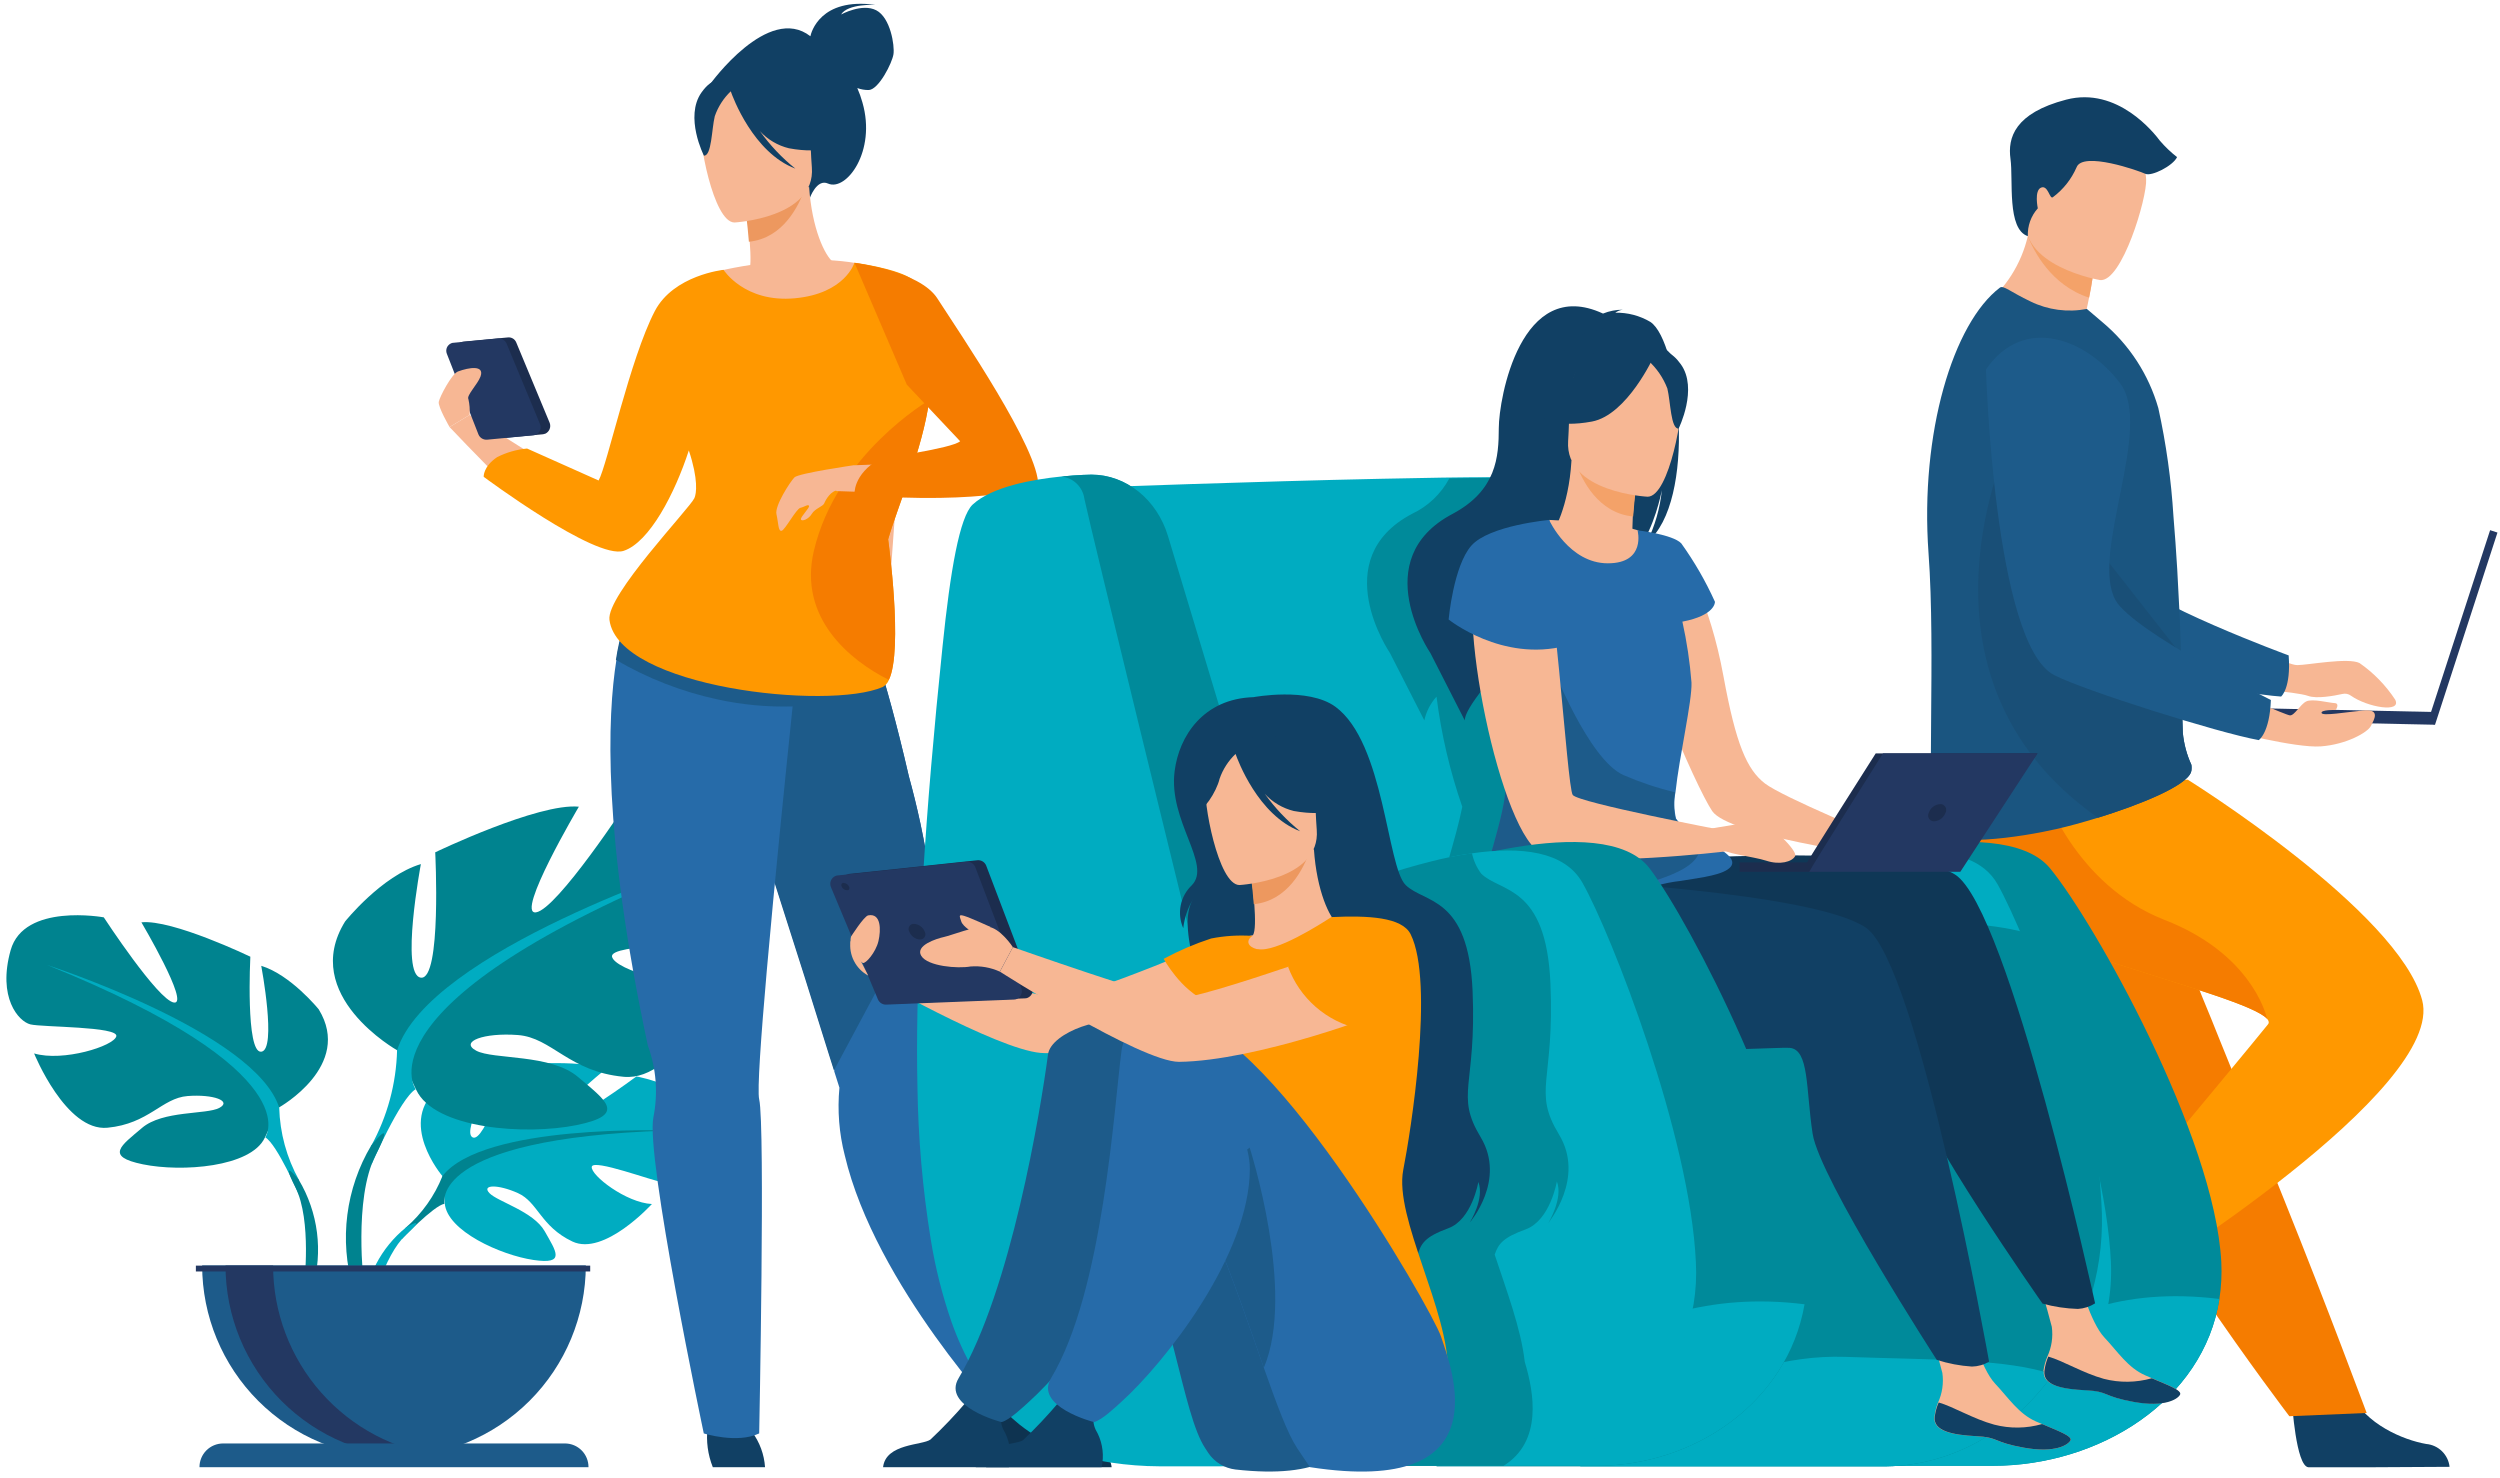 <svg width="291" height="172" viewBox="0 0 291 172" fill="none" xmlns="http://www.w3.org/2000/svg">
<path d="M51.5 136.899C51.5 136.899 46.06 130.549 51.16 126.529C51.16 126.529 54.89 124.269 57.92 124.449C57.92 124.449 53.62 131.669 55.01 132.389C56.4 133.109 59.23 123.999 59.23 123.999C59.23 123.999 67.71 123.179 70.44 124.489C70.44 124.489 63.19 130.419 64.72 130.769C66.25 131.119 74.08 125.299 74.08 125.299C74.08 125.299 81.97 126.649 81.55 131.459C81.13 136.269 78.41 137.759 77.22 137.629C76.03 137.499 69.02 134.839 68.88 135.819C68.74 136.799 72.88 139.999 75.88 140.149C75.88 140.149 70.32 146.269 66.62 144.509C62.92 142.749 62.62 139.929 60.29 138.879C57.96 137.829 56.02 137.879 56.97 138.879C57.92 139.879 62.1 140.999 63.41 143.329C64.72 145.659 65.91 147.229 62.09 146.659C58.27 146.089 52.04 143.279 51.77 140.079L51.5 136.899Z" fill="#00ACC1"/>
<path d="M77.66 131.599C77.66 131.599 56.22 130.779 51.5 136.899C50.58 139.213 49.115 141.271 47.23 142.899L46.73 144.269C46.73 144.269 50.45 140.359 51.73 140.119C51.79 140.109 49.69 132.519 77.66 131.599Z" fill="#00838F"/>
<path d="M47.23 142.899C45.804 144.058 44.631 145.498 43.783 147.128C42.935 148.759 42.43 150.546 42.3 152.379L43.14 152.459C43.14 152.459 44.61 146.179 47.27 143.719C49.93 141.259 47.23 142.899 47.23 142.899Z" fill="#00ACC1"/>
<path d="M32.49 128.899C32.49 128.899 41.13 124.059 37.1 117.489C37.1 117.489 33.87 113.489 30.41 112.419C30.41 112.419 32.25 122.219 30.41 122.419C28.57 122.619 29.14 111.359 29.14 111.359C29.14 111.359 20.03 106.979 16.46 107.359C16.46 107.359 22.11 116.929 20.26 116.699C18.41 116.469 12.08 106.779 12.08 106.779C12.08 106.779 2.79 105.079 1.24 110.599C-0.31 116.119 2.16 118.899 3.54 119.239C4.92 119.579 13.81 119.469 13.54 120.619C13.27 121.769 7.31 123.619 3.97 122.619C3.97 122.619 7.66 131.729 12.5 131.269C17.34 130.809 18.84 127.809 21.84 127.579C24.84 127.349 27.03 128.159 25.53 128.959C24.03 129.759 18.95 129.229 16.53 131.289C14.11 133.349 12.15 134.609 16.64 135.529C21.13 136.449 29.21 135.879 30.83 132.419L32.49 128.899Z" fill="#00838F"/>
<path d="M5.5 112.329C5.5 112.329 29.72 120.169 32.5 128.929C32.58 131.879 33.369 134.767 34.8 137.349V139.079C34.8 139.079 32.26 133.199 30.88 132.389C30.87 132.389 36.29 124.779 5.5 112.329Z" fill="#00ACC1"/>
<path d="M34.79 137.349C35.903 139.219 36.619 141.298 36.895 143.457C37.17 145.616 36.998 147.809 36.39 149.899L35.39 149.649C35.39 149.649 36.32 142.049 34.39 138.219C32.46 134.389 34.79 137.349 34.79 137.349Z" fill="#00838F"/>
<path d="M46.24 122.259C46.24 122.259 34.84 115.869 40.17 107.259C40.17 107.259 44.42 101.949 48.99 100.579C48.99 100.579 46.56 113.489 48.99 113.799C51.42 114.109 50.66 99.209 50.66 99.209C50.66 99.209 62.66 93.439 67.38 93.899C67.38 93.899 59.93 106.509 62.38 106.199C64.83 105.889 73.17 93.139 73.17 93.139C73.17 93.139 85.48 90.859 87.46 98.139C89.44 105.419 86.24 109.079 84.46 109.539C82.68 109.999 70.93 109.829 71.24 111.359C71.55 112.889 79.44 115.309 83.85 113.939C83.85 113.939 78.99 125.939 72.6 125.339C66.21 124.739 64.24 120.779 60.29 120.479C56.34 120.179 53.45 121.239 55.43 122.299C57.41 123.359 64.1 122.649 67.28 125.359C70.46 128.069 73.06 129.749 67.13 130.959C61.2 132.169 50.57 131.419 48.45 126.859L46.24 122.259Z" fill="#00838F"/>
<path d="M81.79 100.379C81.79 100.379 49.87 110.709 46.22 122.259C46.119 126.142 45.091 129.944 43.22 133.349V135.599C43.22 135.599 46.57 127.849 48.39 126.779C48.37 126.809 41.23 116.789 81.79 100.379Z" fill="#00ACC1"/>
<path d="M43.2 133.349C41.736 135.817 40.794 138.559 40.431 141.405C40.068 144.251 40.292 147.142 41.09 149.899L42.36 149.569C42.36 149.569 41.13 139.569 43.7 134.509C46.27 129.449 43.2 133.349 43.2 133.349Z" fill="#00838F"/>
<path d="M45.86 169.599C51.777 169.593 57.451 167.242 61.637 163.059C65.823 158.877 68.179 153.206 68.19 147.289H23.53C23.53 153.208 25.881 158.885 30.067 163.071C34.253 167.257 39.93 169.609 45.85 169.609L45.86 169.599Z" fill="#1D5B8A"/>
<path d="M51.36 169.459C50.438 169.575 49.509 169.632 48.58 169.629C45.649 169.63 42.746 169.054 40.038 167.933C37.329 166.813 34.868 165.17 32.794 163.098C30.721 161.027 29.076 158.567 27.953 155.859C26.83 153.152 26.251 150.25 26.25 147.319H31.79C31.79 152.759 33.778 158.013 37.38 162.09C40.982 166.167 45.95 168.788 51.35 169.459H51.36Z" fill="#233862"/>
<path d="M68.5 170.779H23.22C23.218 170.418 23.288 170.06 23.425 169.726C23.562 169.391 23.764 169.088 24.018 168.831C24.273 168.575 24.575 168.371 24.908 168.232C25.241 168.093 25.599 168.02 25.96 168.019H65.79C66.515 168.027 67.207 168.322 67.715 168.839C68.223 169.356 68.505 170.054 68.5 170.779Z" fill="#1D5B8A"/>
<path d="M68.7 147.319H22.8V147.999H68.7V147.319Z" fill="#233862"/>
<path d="M266.79 163.219C266.79 163.219 267.25 170.679 268.7 170.789H276.02L285.13 170.739C285.054 170.049 284.741 169.407 284.245 168.922C283.749 168.437 283.101 168.139 282.41 168.079C279.75 167.619 275.29 165.749 273.68 162.239C271.95 158.539 266.79 163.219 266.79 163.219Z" fill="#114064"/>
<path d="M261.9 74.979C261.9 74.979 266.2 77.419 267.4 77.419C268.6 77.419 273.33 76.509 274.65 77.179C276.292 78.322 277.7 79.768 278.8 81.439C279.6 83.029 275.56 82.329 273.65 80.979C273.508 80.873 273.345 80.801 273.172 80.766C272.999 80.732 272.821 80.736 272.65 80.779C271.65 80.999 269.65 81.369 268.65 80.999C267.31 80.509 260.28 79.999 260.28 79.999L261.9 74.979Z" fill="#F7B794"/>
<path d="M229.2 41.699C229.2 41.699 233.65 73.359 241.03 76.189C244.67 77.589 260.77 80.769 265.52 81.079C265.52 81.079 266.69 80.139 266.4 76.289C266.4 76.289 249.55 70.099 247.15 66.739C243.59 61.739 249.37 46.289 244.89 41.579C240.41 36.869 232.89 34.899 229.2 41.699Z" fill="#1D5B8A"/>
<path d="M230.7 108.399C232.007 110.568 233.461 112.646 235.05 114.619C239.84 120.619 245.05 125.619 245.97 130.359C246.17 131.379 246.451 132.382 246.81 133.359C247.19 134.439 247.66 135.579 248.2 136.749C250.54 141.567 253.248 146.197 256.3 150.599C261.55 158.369 266.48 164.849 266.48 164.849L275.48 164.469C275.12 163.559 271.17 152.829 265.9 139.719C263.75 134.399 261.48 128.719 259.28 123.279C258.98 122.559 258.69 121.829 258.4 121.109C257.73 119.429 257.07 117.789 256.4 116.189L247.49 94.079C247.49 94.079 227.79 86.599 225.7 91.459C224 95.459 225.38 99.379 230.7 108.399Z" fill="#F57C00"/>
<path d="M245.79 141.899C245.79 141.899 239.49 145.899 240.1 147.249C240.18 147.419 243.66 153.649 243.66 153.649L248.15 161.569C248.715 161.167 249.123 160.582 249.306 159.912C249.488 159.243 249.433 158.532 249.15 157.899C248.26 155.349 247.72 150.549 250.01 147.429C252.43 144.159 245.79 141.899 245.79 141.899Z" fill="#163560"/>
<path d="M248.89 149.009C248.89 149.009 244.96 145.539 244.27 143.009C244.27 143.009 260.47 123.599 263.98 119.249C264.15 119.059 264.1 118.829 263.89 118.589C261.24 115.589 231.76 109.519 227.89 103.529C226.741 101.77 225.899 99.829 225.4 97.789C224.862 95.771 224.797 93.656 225.21 91.609L254.66 90.759C254.66 90.759 279.17 106.019 281.94 116.419C284.71 126.819 248.89 149.009 248.89 149.009Z" fill="#FF9800"/>
<path d="M263.89 118.599C261.24 115.599 231.76 109.529 227.89 103.539C226.741 101.78 225.899 99.839 225.4 97.799V94.079L237.91 92.079C237.91 92.079 241.46 102.989 251.96 107.079C261.79 110.899 263.7 117.739 263.89 118.599Z" fill="#F57C00"/>
<path d="M246.62 39.709C240.62 41.239 230.79 35.709 230.79 35.709C233.429 33.646 235.281 30.741 236.04 27.479C236.11 27.189 236.18 26.899 236.24 26.599L239.3 25.949L243.85 30.029C243.718 31.575 243.491 33.111 243.17 34.629C243.08 35.129 242.96 35.629 242.83 36.259C244.299 37.16 245.585 38.331 246.62 39.709Z" fill="#F7B794"/>
<path d="M224.48 64.389C225.33 75.859 224.21 93.299 225.18 96.319C226.02 98.929 235.53 97.379 239.33 96.509C240.74 96.189 242.44 95.729 244.2 95.179C249.11 93.659 254.45 91.499 255.03 89.889C255.051 89.827 255.068 89.763 255.08 89.699C255.13 89.478 255.13 89.249 255.08 89.029C254.539 87.847 254.201 86.582 254.08 85.289C253.99 83.019 254 80.349 253.92 77.479C253.928 77.144 253.912 76.81 253.87 76.479V76.179C253.79 72.969 253.62 69.599 253.43 66.269C253.3 64.169 253.16 62.089 252.99 60.099C252.73 55.863 252.141 51.653 251.23 47.509C250.112 43.6 247.848 40.117 244.73 37.509L242.91 35.959C240.687 36.391 238.383 36.086 236.35 35.089C234.01 33.979 233.21 33.179 232.79 33.479C227.36 37.599 223.47 50.359 224.48 64.389Z" fill="#1A5580"/>
<path d="M244.2 95.189C249.11 93.669 254.45 91.499 255.03 89.889C255.051 89.83 255.068 89.77 255.08 89.709V89.029C254.539 87.85 254.201 86.589 254.08 85.299C253.98 83.029 254 80.359 253.92 77.489C253.928 77.155 253.911 76.82 253.87 76.489V76.179L234.04 50.899C234.04 50.899 220.67 78.669 244.2 95.189Z" fill="#194F77"/>
<path d="M243.85 30.049C243.708 31.593 243.481 33.129 243.17 34.649C238.73 33.209 236.72 29.199 236.04 27.499C236.12 27.209 236.18 26.919 236.24 26.619L239.3 25.969L243.85 30.049Z" fill="#F4A269"/>
<path d="M244.44 32.599C244.44 32.599 234.76 30.979 235.86 24.969C236.96 18.959 236.45 14.689 242.67 15.469C248.89 16.249 249.67 18.759 249.81 20.859C249.95 22.959 246.99 32.899 244.44 32.599Z" fill="#F7B794"/>
<path d="M289.849 61.712L282.584 84.071L283.44 84.349L290.705 61.99L289.849 61.712Z" fill="#233862"/>
<path d="M258.775 82.355L258.744 83.835L283.418 84.36L283.45 82.88L258.775 82.355Z" fill="#233862"/>
<path d="M259.25 85.009C259.25 85.009 267.17 87.099 270.15 86.879C273.13 86.659 275.6 85.249 275.97 84.509C276.34 83.769 277.13 82.509 275.11 82.699C273.09 82.889 270.33 83.379 270.23 82.989C270.13 82.599 271.88 82.639 271.88 82.639C271.88 82.639 272.4 81.869 271.74 81.839C271.08 81.809 269.15 81.289 268.44 81.649C267.73 82.009 267.06 83.329 266.54 83.269C266.02 83.209 259.9 80.519 259.9 80.519L259.25 85.009Z" fill="#F7B794"/>
<path d="M231.17 42.999C231.17 42.999 232.1 74.999 239.12 78.589C242.59 80.379 258.23 85.309 262.92 86.149C262.92 86.149 264.19 85.329 264.33 81.479C264.33 81.479 248.26 73.479 246.25 69.869C243.25 64.499 250.7 49.779 246.78 44.609C242.86 39.439 235.58 36.599 231.17 42.999Z" fill="#1D5B8A"/>
<path d="M236.04 27.489C235.992 26.299 236.407 25.137 237.2 24.249C237.2 24.249 236.76 22.179 237.58 21.839C238.4 21.499 238.58 23.239 238.95 22.959C240.158 22.06 241.109 20.86 241.71 19.479C242.43 17.569 248.99 19.889 249.71 20.229C250.43 20.569 252.93 19.309 253.41 18.289C252.681 17.72 252.011 17.08 251.41 16.379C250.8 15.559 246.5 10.029 240.5 11.599C234.5 13.169 233.68 16.039 234.02 18.489C234.36 20.939 233.58 26.669 236.04 27.489Z" fill="#114064"/>
<path d="M53.92 39.769L59.09 39.279C59.297 39.25 59.508 39.292 59.69 39.397C59.871 39.502 60.011 39.664 60.09 39.859L63.99 49.239C64.073 49.472 64.068 49.728 63.973 49.957C63.879 50.186 63.703 50.372 63.48 50.479C63.392 50.511 63.302 50.535 63.21 50.549L57.82 51.059C57.612 51.077 57.405 51.029 57.225 50.924C57.046 50.818 56.904 50.659 56.82 50.469L53.13 41.059C53.051 40.823 53.063 40.567 53.163 40.34C53.262 40.112 53.443 39.93 53.67 39.829C53.75 39.798 53.834 39.778 53.92 39.769Z" fill="#1C2D4E"/>
<path d="M119.47 163.829L116.72 165.289C116.72 165.289 101.89 149.599 98.33 134.479C97.67 131.911 97.46 129.248 97.71 126.609C97.71 126.609 97.49 125.929 97.11 124.719V124.559C96.94 124.029 96.75 123.409 96.53 122.699L93.71 113.699C91.12 105.529 85.22 87.099 82.71 79.429L100.79 72.899C100.79 72.899 102.85 77.599 105.79 90.359C106.25 92.029 106.71 93.869 107.14 95.869C107.62 98.149 108.07 100.629 108.45 103.319C109.158 108.375 109.522 113.473 109.54 118.579C109.54 120.869 109.54 123.229 109.36 125.679C109.327 127.993 109.552 130.304 110.03 132.569C112.31 145.019 119.47 163.829 119.47 163.829Z" fill="#266BA9"/>
<path d="M129.39 170.779H114.79C114.491 169.458 114.639 168.076 115.21 166.849C116.06 165.439 115.73 164.639 115.1 163.469C115.878 163.808 116.722 163.969 117.57 163.939C118.346 163.851 119.091 163.588 119.75 163.169C121.06 164.709 122.456 166.175 123.93 167.559C124.79 168.249 129.1 167.999 129.39 170.779Z" fill="#114064"/>
<path d="M129.39 170.779H114.79C114.491 169.458 114.639 168.076 115.21 166.849C116.06 165.439 115.73 164.639 115.1 163.469C115.878 163.808 116.722 163.969 117.57 163.939C118.346 163.851 119.091 163.588 119.75 163.169C121.06 164.709 122.456 166.175 123.93 167.559C124.79 168.249 129.1 167.999 129.39 170.779Z" fill="black" fill-opacity="0.2"/>
<path d="M108.46 103.339L97.07 124.599C96.9 124.069 96.7 123.449 96.48 122.739C95.77 120.459 94.78 117.339 93.66 113.739C91.08 105.569 85.18 87.139 82.66 79.469L100.79 72.899C100.79 72.899 102.85 77.599 105.79 90.359C106.25 92.029 106.71 93.869 107.14 95.869C107.63 98.169 108.08 100.649 108.46 103.339Z" fill="#1D5B8A"/>
<path d="M59.09 56.529C59 56.609 54.65 52.169 52.33 49.709L54.66 48.299L67.35 56.299L59.09 56.529Z" fill="#F7B794"/>
<path d="M82.36 166.189C82.18 167.746 82.39 169.323 82.97 170.779H89.05C88.951 169.3 88.43 167.881 87.55 166.689C86.01 164.409 82.36 166.189 82.36 166.189Z" fill="#114064"/>
<path d="M94.33 4.219C94.41 3.829 95.45 -0.331 101.9 0.569C101.9 0.569 98.68 0.399 97.9 1.689C97.9 1.689 100.35 0.339 102 1.199C103.65 2.059 104.15 5.299 104 6.309C103.85 7.319 102.3 10.399 101.14 10.479C100.679 10.488 100.221 10.41 99.79 10.249C100.03 10.797 100.23 11.362 100.39 11.939C102.03 17.629 98.5 22.299 96.39 21.369C95.07 20.759 94.26 23.059 94.26 23.059L82.67 9.779C82.67 9.779 89.42 0.389 94.33 4.219Z" fill="#114064"/>
<path d="M82.46 39.809C84.219 40.985 86.183 41.823 88.25 42.279C97.18 44.339 100.6 36.799 101.89 31.619C100.966 31.102 99.944 30.785 98.89 30.689C98.25 30.609 97.57 30.559 97.01 30.539C96.01 29.769 94.51 26.629 94.18 21.749L93.79 21.899L86.79 23.819C86.79 23.819 87.12 26.059 87.27 28.159C87.4 29.819 87.42 31.399 87.1 31.789L86.22 31.979C84.719 34.463 83.46 37.085 82.46 39.809Z" fill="#F7B794"/>
<path d="M86.69 23.789C86.69 23.789 87.01 26.019 87.17 28.139C91.17 27.739 93 23.939 93.73 21.859L86.69 23.789Z" fill="#ED985F"/>
<path d="M85.5 25.899C85.5 25.899 94.96 25.369 94.5 19.489C94.04 13.609 95.02 9.579 88.96 9.659C82.9 9.739 81.89 12.069 81.55 14.069C81.21 16.069 83.03 25.899 85.5 25.899Z" fill="#F7B794"/>
<path d="M81.65 10.769C82.98 8.889 84.12 9.199 84.77 9.689C86.055 8.762 87.631 8.328 89.209 8.466C90.788 8.604 92.264 9.304 93.37 10.439C93.962 12.984 95.431 15.239 97.52 16.809C97.52 16.809 95.87 18.009 91.83 17.259C90.529 16.942 89.353 16.246 88.45 15.259C89.62 16.898 91.01 18.368 92.58 19.629C87.68 17.769 85.3 11.319 85.06 10.629C84.218 11.433 83.58 12.428 83.2 13.529C82.83 15.059 82.84 18.159 81.94 18.119C81.93 18.129 79.65 13.599 81.65 10.769Z" fill="#114064"/>
<path d="M83.97 31.479C83.97 31.479 99.39 27.739 106.09 33.259L102.73 79.949L72.59 72.679C72.59 72.679 73.44 69.679 79.22 61.859C85 54.039 82.48 42.479 83.97 31.479Z" fill="#F7B794"/>
<path d="M92.96 74.759V75.219C92.95 75.375 92.95 75.532 92.96 75.689C92.83 76.899 92.58 79.219 92.26 82.239C91.44 90.159 90.14 102.879 89.26 112.909C88.57 120.759 88.13 126.979 88.37 127.969C89.08 130.969 88.37 166.849 88.37 166.849C85.81 168.079 81.92 166.849 81.92 166.849C81.92 166.849 75.1 134.519 76.06 130.029C76.612 127.245 76.388 124.363 75.41 121.699C70.12 97.029 70.7 83.359 71.75 76.809C71.953 75.455 72.258 74.118 72.66 72.809C72.76 72.469 72.881 72.135 73.02 71.809C76.366 70.884 79.868 70.669 83.302 71.177C86.736 71.685 90.025 72.905 92.96 74.759Z" fill="#266BA9"/>
<path d="M102.79 79.949C99.43 81.344 95.845 82.116 92.21 82.229C89.287 82.311 86.365 82.036 83.51 81.409C79.351 80.511 75.361 78.958 71.69 76.809C71.893 75.454 72.197 74.118 72.6 72.809C76.15 70.279 84.95 72.699 92.14 75.389L92.91 75.679C98.36 77.789 102.79 79.949 102.79 79.949Z" fill="#1D5B8A"/>
<path d="M108.16 46.599C107.41 52.219 104.44 59.089 103.38 62.789C103.38 62.789 105.16 75.639 103.46 79.159C103.32 79.503 103.066 79.789 102.74 79.969C96.46 82.709 71.97 80.049 70.94 72.159C70.56 69.299 80.26 59.209 80.83 57.979C81.06 57.469 81.31 55.829 80.18 52.429C78.56 57.429 75.59 63.139 72.59 64.119C69.3 65.189 56.3 55.499 56.3 55.499C56.3 55.499 56.22 54.319 57.87 53.209C58.956 52.659 60.137 52.32 61.35 52.209L69.68 55.929C70.68 54.149 73.32 41.789 76.22 36.209C78.41 32.019 84.22 31.409 84.22 31.409C84.22 31.409 86.65 35.259 92.52 34.719C98.39 34.179 99.46 30.579 99.46 30.579C99.46 30.579 104.67 31.269 106.27 32.579C106.56 32.809 109.14 39.219 108.16 46.599Z" fill="#FF9800"/>
<path d="M103.38 62.769C103.38 62.769 105.16 75.619 103.46 79.139C98.88 76.849 92.91 71.889 94.73 64.139C97.37 52.869 108.16 46.579 108.16 46.579C107.42 52.199 104.44 59.069 103.38 62.769Z" fill="#F57C00"/>
<path d="M99.47 54.139C99.47 54.139 92.95 55.079 92.47 55.569C91.99 56.059 90.15 58.879 90.38 59.859C90.61 60.839 90.57 61.859 90.97 61.789C91.37 61.719 92.68 59.219 93.17 59.109C93.66 58.999 94.06 58.659 94.17 58.879C94.28 59.099 93.17 60.149 93.23 60.449C93.29 60.749 94.12 60.449 94.49 59.819C94.86 59.189 95.8 58.949 95.94 58.589C96.08 58.229 96.73 57.029 97.6 57.079C98.47 57.129 99.47 54.139 99.47 54.139Z" fill="#F7B794"/>
<path d="M105.79 53.899L99.45 54.159L97.28 57.159L105.9 57.449L105.79 53.899Z" fill="#F7B794"/>
<path d="M99.47 30.599C99.47 30.599 107.03 31.499 109.11 34.739C111.74 38.829 121.04 52.419 120.84 56.529C120.84 56.529 115.05 58.839 99.47 57.599C99.47 57.599 99.19 55.249 102.47 53.359C102.47 53.359 110.83 52.209 111.76 51.359L105.55 44.769L99.47 30.599Z" fill="#F57C00"/>
<path d="M52.79 39.899L57.96 39.399C58.166 39.38 58.373 39.426 58.552 39.529C58.731 39.633 58.874 39.79 58.96 39.979L62.86 49.369C62.956 49.598 62.958 49.856 62.864 50.087C62.77 50.318 62.589 50.502 62.36 50.599C62.271 50.637 62.176 50.661 62.08 50.669L56.7 51.179C56.492 51.197 56.285 51.149 56.105 51.044C55.926 50.938 55.784 50.779 55.7 50.589L52.01 41.169C51.92 40.94 51.923 40.686 52.018 40.46C52.114 40.234 52.294 40.054 52.52 39.959C52.604 39.919 52.696 39.898 52.79 39.899Z" fill="#233862"/>
<path d="M52.33 49.709C52.33 49.709 50.97 47.359 51.07 46.779C51.17 46.199 52.58 43.509 53.31 43.239C54.61 42.759 56.43 42.469 55.93 43.829C55.6 44.729 54.28 46.039 54.52 46.449C54.661 47.055 54.708 47.679 54.66 48.299L52.33 49.709Z" fill="#F7B794"/>
<path d="M258.34 151.199C256.49 163.059 244.34 170.619 231.95 170.619H207.35L209.27 101.459C209.27 101.459 232.79 93.899 238.65 101.099C243.79 107.369 257.79 132.219 258.56 146.899C258.632 148.336 258.558 149.777 258.34 151.199Z" fill="#008A9A"/>
<path d="M193.02 108.789C193.02 108.789 226.21 91.899 232.5 102.899C235.84 108.769 245.03 132.209 245.71 146.899C246.36 161.189 233.98 170.589 221.24 170.589H198.61L193.02 108.789Z" fill="#00ACC1"/>
<path d="M199.26 118.179C198.98 119.619 196.26 120.959 192.26 122.179C191.55 122.389 190.81 122.589 190.03 122.789C176.46 126.249 152.42 128.189 150.12 127.169C146.96 125.749 127.52 56.729 127.52 56.729C127.52 56.729 146.07 56.039 160.81 55.729C165.81 55.619 170.44 55.539 173.69 55.549C174.065 55.545 174.439 55.572 174.81 55.629C176.069 55.777 177.234 56.373 178.09 57.309C180.46 59.859 181.09 64.889 183.24 70.459C185.39 76.029 188.09 82.829 190.61 89.639C191.26 91.399 191.9 93.149 192.53 94.869C192.7 95.359 192.88 95.869 193.05 96.319C196.84 106.689 199.71 115.899 199.26 118.179Z" fill="#00ACC1"/>
<path d="M258.34 151.199C256.49 163.059 244.34 170.619 231.95 170.619H219.88C227.93 165.159 235.21 148.359 258.34 151.199Z" fill="#00ACC1"/>
<path d="M193.1 96.239L190.79 95.899C190.619 95.729 190.477 95.534 190.37 95.319C190 94.519 190.25 92.229 190.66 89.599C188.14 82.779 185.47 75.919 183.3 70.419C181.13 64.919 180.51 59.819 178.14 57.269C177.284 56.333 176.119 55.736 174.86 55.589L168.7 55.689C167.738 57.487 166.224 58.928 164.38 59.799C154.32 65.089 161.79 76.009 161.79 76.009L165.79 83.849C166.019 82.822 166.508 81.872 167.21 81.089C167.762 85.454 168.767 89.751 170.21 93.909C169.5 97.509 167.67 102.909 166.7 106.969C165.92 110.239 165.7 112.699 166.97 112.819C167.126 112.839 167.284 112.839 167.44 112.819C167.361 114.067 167.639 115.312 168.24 116.409C170.76 121.279 182.89 122.159 192.24 122.179C196.24 120.989 198.92 119.659 199.24 118.179C199.71 115.899 196.84 106.689 193.1 96.239Z" fill="#008A9A"/>
<path d="M238.96 159.989C234.21 166.589 226.96 170.819 218.81 170.689H167.21L186.01 108.779C186.01 108.779 233.62 104.049 239.48 110.359C242.21 113.289 243.74 126.559 244.6 139.939C245.088 147.073 243.096 154.156 238.96 159.989Z" fill="#008A9A"/>
<path d="M238.96 159.989C234.21 166.589 226.96 170.819 218.81 170.689H183.92C188.03 167.249 200.92 157.469 214.76 157.939C225.25 158.299 233.57 158.149 238.96 159.989Z" fill="#00ACC1"/>
<path d="M196.07 65.459C196.07 65.459 198.97 69.749 200.62 78.759C202.07 86.659 203.34 89.569 205.43 91.189C207.52 92.809 219.17 97.589 219.17 97.589L218.3 99.589C218.3 99.589 201.23 97.259 199.3 94.409C197.37 91.559 190.07 74.699 190.64 70.819C191.21 66.939 196.07 65.459 196.07 65.459Z" fill="#F7B794"/>
<path d="M237.89 159.599C237.74 161.259 240.05 161.669 242.74 161.799C245.43 161.929 244.62 162.479 248.29 163.149C251.96 163.819 253.45 162.809 253.71 162.309C253.97 161.809 252.24 161.179 250.42 160.399L249.73 160.099C247.68 159.209 246.53 157.359 244.93 155.659C243.33 153.959 241.93 148.869 241.93 148.869L236.93 147.799C236.93 147.799 238.34 152.449 238.83 154.439C238.99 155.621 238.81 156.825 238.31 157.909C238.082 158.449 237.928 159.017 237.85 159.599H237.89Z" fill="#F7B794"/>
<path d="M242.79 161.829C245.48 161.959 244.67 162.509 248.34 163.179C252.01 163.849 253.5 162.839 253.76 162.339C254.02 161.839 252.29 161.209 250.47 160.429C248.649 160.947 246.723 160.971 244.89 160.499C242.46 159.829 240.11 158.379 238.42 157.909C238.191 158.445 238.039 159.01 237.97 159.589C237.79 161.289 240.06 161.689 242.79 161.829Z" fill="#114064"/>
<path d="M188.08 100.349C188.08 100.349 221.31 97.849 227.57 101.799C233.83 105.749 243.87 151.709 243.87 151.709C243.269 152.092 242.581 152.316 241.87 152.359C240.477 152.318 239.093 152.11 237.75 151.739C237.75 151.739 223.33 131.169 222.31 125.989C221.29 120.809 221.54 116.179 219.23 116.059C216.92 115.939 188.08 119.559 183.72 111.879C182.46 109.55 181.738 106.968 181.609 104.324C181.479 101.679 181.944 99.04 182.97 96.599L188.08 100.349Z" fill="#0F3756"/>
<path d="M225.17 164.959C225.02 166.629 227.34 167.029 230.02 167.169C232.7 167.309 231.9 167.849 235.58 168.509C239.26 169.169 240.73 168.169 241 167.669C241.27 167.169 239.52 166.539 237.7 165.759L237.01 165.469C234.96 164.569 233.8 162.719 232.2 161.019C230.6 159.319 229.2 154.229 229.2 154.229L224.2 153.159C224.2 153.159 225.6 157.819 226.09 159.809C226.258 160.99 226.081 162.196 225.58 163.279C225.368 163.818 225.23 164.383 225.17 164.959Z" fill="#F7B794"/>
<path d="M230.02 167.169C232.71 167.299 231.9 167.849 235.58 168.509C239.26 169.169 240.73 168.169 241 167.669C241.27 167.169 239.52 166.539 237.7 165.759C235.883 166.282 233.959 166.306 232.13 165.829C229.69 165.169 227.34 163.719 225.66 163.249C225.426 163.784 225.272 164.35 225.2 164.929C225.02 166.599 227.34 167.029 230.02 167.169Z" fill="#114064"/>
<path d="M181.58 102.409C181.58 102.409 211.1 103.799 217.2 107.989C223.3 112.179 231.53 158.499 231.53 158.499C230.924 158.859 230.235 159.056 229.53 159.069C228.139 158.979 226.766 158.717 225.44 158.289C225.44 158.289 211.79 137.189 210.99 131.969C210.19 126.749 210.61 122.139 208.3 121.969C205.99 121.799 177.04 124.259 172.98 116.419C168.92 108.579 181.58 102.409 181.58 102.409Z" fill="#114064"/>
<path d="M192.1 37.469C190.866 36.739 189.453 36.368 188.02 36.399C188.282 36.209 188.588 36.088 188.91 36.049C188.115 36.047 187.327 36.2 186.59 36.499C176.99 32.049 174.47 46.429 174.46 49.809C174.45 53.189 174.21 57.069 169.09 59.809C159.03 65.099 166.5 76.019 166.5 76.019L170.5 83.859C170.43 81.119 183.94 67.599 190.78 63.739C192.53 61.499 193.38 57.389 193.44 57.069C193.22 59.183 192.627 61.241 191.69 63.149C197.58 58.369 195.57 39.759 192.1 37.469Z" fill="#114064"/>
<path d="M180.34 60.519C180.34 60.519 182.95 60.629 185.69 60.889C187.358 60.964 189.01 61.243 190.61 61.719C193.21 62.799 192.94 67.409 187.48 66.559C182.02 65.709 179.96 61.899 180.34 60.519Z" fill="#F7B794"/>
<path d="M190.38 63.899C190.38 63.899 191.16 67.899 187.58 67.699C185.23 67.599 180.17 64.759 180.58 62.699C180.79 61.699 182.58 59.269 182.92 53.609L183.35 53.729L190.53 55.649C190.53 55.649 190.21 57.929 190.06 60.089C189.97 61.899 189.97 63.659 190.38 63.899Z" fill="#F7B794"/>
<path d="M190.57 55.689C190.57 55.689 190.25 57.969 190.1 60.119C186.04 59.739 184.1 55.879 183.39 53.759L190.57 55.689Z" fill="#F4A269"/>
<path d="M182.69 52.899C181.612 50.89 180.859 48.723 180.46 46.479C180.23 44.399 181.79 36.839 189.39 38.479C190.922 38.786 192.363 39.444 193.6 40.399C195.19 41.629 197.43 44.219 194.3 50.699L193.45 52.899H182.69Z" fill="#114064"/>
<path d="M191.79 57.819C191.79 57.819 182.14 57.339 182.53 51.339C182.92 45.339 181.95 41.229 188.12 41.289C194.29 41.349 195.34 43.709 195.7 45.739C196.06 47.769 194.32 57.789 191.79 57.819Z" fill="#F7B794"/>
<path d="M192.53 41.439C192.53 41.439 189.42 48.299 185.3 49.069C181.18 49.839 179.5 48.639 179.5 48.639C181.607 47.012 183.09 44.71 183.7 42.119C183.7 42.119 190.79 37.949 192.53 41.439Z" fill="#114064"/>
<path d="M191.84 41.959C192.833 42.853 193.601 43.97 194.08 45.219C194.46 46.779 194.47 49.939 195.39 49.889C195.39 49.889 197.7 45.239 195.64 42.389C193.47 39.359 191.84 41.959 191.84 41.959Z" fill="#114064"/>
<path d="M201.45 100.899C200.67 101.829 198.23 102.119 195.62 102.539C193.628 102.761 191.69 103.326 189.89 104.209C186.41 106.209 175.05 113.149 171.72 112.829C170.43 112.709 170.67 110.249 171.45 106.979C172.68 101.809 175.26 94.639 175.26 91.529C175.499 88.063 175.94 84.613 176.58 81.199C176.64 80.819 176.71 80.449 176.77 80.069C178.26 71.069 180.34 60.569 180.34 60.569C180.34 60.569 182.65 65.569 187.15 65.569C191.65 65.569 190.61 61.729 190.61 61.729C190.61 61.729 194.72 62.209 195.7 63.249C197.228 65.38 198.542 67.658 199.62 70.049C199.62 70.049 199.72 71.619 195.83 72.359C196.348 74.694 196.702 77.064 196.89 79.449C196.98 81.549 195.46 88.109 195.03 92.189C194.83 93.211 194.85 94.265 195.09 95.279C195.691 96.141 196.508 96.831 197.46 97.279C199.65 98.509 202.38 99.739 201.45 100.899Z" fill="#266BA9"/>
<path d="M197.45 97.229C199.94 101.479 190.69 102.769 189.16 103.649C185.68 105.649 175.04 113.099 171.72 112.779C170.42 112.659 170.67 110.199 171.45 106.929C172.68 101.769 175.26 94.599 175.26 91.479C175.499 88.013 175.94 84.563 176.58 81.149L180.58 77.299C180.58 77.299 184.87 88.399 188.97 90.219C190.907 91.059 192.915 91.729 194.97 92.219C194.78 93.242 194.8 94.293 195.03 95.309C195.657 96.147 196.491 96.808 197.45 97.229Z" fill="#1D5B8A"/>
<path d="M179.11 63.899C179.11 63.899 175.68 61.809 172.36 65.759C169.04 69.709 174.72 97.919 179.63 99.369C185.08 100.979 200.84 99.109 200.84 99.109L200.54 96.649C200.54 96.649 183.77 93.439 183.07 92.539C182.37 91.639 180.85 64.299 179.11 63.899Z" fill="#F7B794"/>
<path d="M180.34 60.519C180.34 60.519 173.34 61.149 171.26 63.519C169.18 65.889 168.62 72.109 168.62 72.109C168.62 72.109 174.82 77.109 182.28 75.169L180.34 60.519Z" fill="#266BA9"/>
<path d="M211.79 100.379H202.49V101.479H211.79V100.379Z" fill="#1C2D4E"/>
<path d="M209.79 101.329C209.88 100.969 218.33 87.699 218.33 87.699H237.15L227.71 100.979L209.79 101.329Z" fill="#1C2D4E"/>
<path d="M210.6 101.479C210.7 101.119 219.18 87.689 219.18 87.689H237.18L228.18 101.479H210.6Z" fill="#233862"/>
<path d="M226.46 94.599C226.363 94.875 226.187 95.117 225.954 95.295C225.722 95.472 225.442 95.578 225.15 95.599C225.06 95.604 224.971 95.592 224.886 95.563C224.802 95.533 224.724 95.488 224.657 95.428C224.59 95.369 224.536 95.297 224.497 95.216C224.458 95.136 224.435 95.048 224.43 94.959C224.422 94.834 224.449 94.709 224.51 94.599C224.606 94.322 224.781 94.079 225.014 93.901C225.247 93.723 225.527 93.618 225.82 93.599C225.993 93.585 226.165 93.64 226.298 93.753C226.431 93.865 226.515 94.025 226.53 94.199C226.553 94.336 226.528 94.477 226.46 94.599Z" fill="#1C2D4E"/>
<path d="M199.17 96.449C199.17 96.449 204.63 95.449 205.25 95.659C205.87 95.869 209.3 99.009 208.95 99.659C208.6 100.309 207.18 100.709 205.6 100.189C204.02 99.669 200.6 99.389 199.96 98.599C199.531 97.954 199.26 97.218 199.17 96.449Z" fill="#F7B794"/>
<path d="M210.05 151.819C208.05 163.329 197.11 170.619 185.88 170.619H163.26L165.03 101.469C165.03 101.469 186.62 93.939 192.03 101.099C196.78 107.379 209.67 132.219 210.34 146.929C210.419 148.564 210.321 150.204 210.05 151.819Z" fill="#008A9A"/>
<path d="M210.05 151.819C208.05 163.329 197.11 170.619 185.88 170.619H167.79C176.25 164.899 187.66 149.009 210.05 151.819Z" fill="#00ACC1"/>
<path d="M174.97 170.599H149.08L142.08 170.679H134.94C133.069 170.671 131.2 170.527 129.35 170.249C127.201 169.929 125.104 169.331 123.11 168.469C122.427 168.17 121.759 167.836 121.11 167.469C120.248 166.976 119.426 166.418 118.65 165.799C116.552 164.09 114.783 162.013 113.43 159.669C112.339 157.794 111.432 155.818 110.72 153.769C109.657 150.679 108.861 147.504 108.34 144.279C107.389 138.391 106.871 132.442 106.79 126.479C106.73 123.719 106.73 120.809 106.79 117.749C106.87 112.849 107.09 107.552 107.45 101.859C107.943 93.859 108.697 84.992 109.71 75.259C110.62 66.359 111.71 60.149 113.22 58.729C115.48 56.639 120.22 55.799 123.5 55.469C125.5 55.259 127.02 55.249 127.02 55.249C131.02 55.249 134.61 58.129 135.9 62.419C138.53 71.139 143.22 86.739 148.1 103.069C148.092 103.155 148.117 103.241 148.17 103.309L149.01 106.129C149.06 106.279 149.1 106.419 149.14 106.559L150 106.179C151.17 105.659 152.49 105.089 153.92 104.509L156.22 103.609C158.45 102.749 160.86 101.899 163.31 101.179C164.39 100.849 165.48 100.549 166.57 100.279C167.96 99.929 169.34 99.639 170.69 99.419H170.79L171.26 99.339C177.07 98.489 182.12 99.079 184.2 102.759C187.54 108.649 196.73 132.159 197.4 146.909C198.12 160.489 187 169.669 174.97 170.599Z" fill="#00ACC1"/>
<path d="M138.67 109.319C138.67 109.319 127.06 62.019 126.22 58.049C126.128 57.38 125.814 56.761 125.328 56.293C124.842 55.825 124.212 55.535 123.54 55.469C125.54 55.259 127.07 55.249 127.07 55.249C131.07 55.249 134.66 58.119 135.95 62.389C138.76 71.719 143.95 88.899 149.19 106.389C148.92 106.399 138.67 109.319 138.67 109.319Z" fill="#008A9A"/>
<path d="M181.47 132.059C178.36 126.929 180.97 125.969 180.47 114.459C179.97 102.949 174.64 103.909 172.41 101.689C171.886 100.985 171.521 100.177 171.34 99.319L170.86 99.399H170.79C169.45 99.609 168.06 99.899 166.67 100.249C165.58 100.519 164.5 100.819 163.41 101.139C160.97 101.869 158.56 102.719 156.32 103.579C155.53 103.869 154.76 104.179 154.02 104.479C152.1 116.549 149.12 170.629 149.12 170.629L149.2 170.699L156.75 170.629H175C179.59 167.789 178.56 162.089 177.48 158.509C177.05 154.679 175.36 150.209 173.98 146.039C174.41 144.769 174.98 144.039 177.59 143.099C180.46 142.039 181.22 137.519 181.22 137.519C181.98 139.519 180.22 142.329 180.22 142.399C180.25 142.219 184.54 137.139 181.47 132.059Z" fill="#008A9A"/>
<path d="M143.32 108.749C143.32 108.749 126.09 116.249 122.97 116.109C119.85 115.969 100.57 110.249 100.57 110.249L101.06 113.559C101.06 113.559 115.93 122.109 121.13 122.559C126.33 123.009 143.79 117.969 145.44 116.899C147.09 115.829 148.23 109.839 143.32 108.749Z" fill="#F7B794"/>
<path d="M145.91 81.149C145.91 81.149 152.26 79.949 155.43 82.259C161.16 86.439 161.43 100.869 163.62 103.019C165.81 105.169 170.94 104.249 171.41 115.369C171.88 126.489 169.34 127.369 172.35 132.369C175.36 137.369 171.08 142.299 171.08 142.299C171.08 142.299 172.83 139.559 172.08 137.579C172.08 137.579 171.35 141.949 168.58 142.969C165.81 143.989 165.39 144.739 164.95 146.249C164.95 146.249 141.28 134.119 141.25 125.519C141.22 116.919 136.6 108.399 138.87 104.669C138.25 105.696 137.861 106.846 137.73 108.039C137.36 107.204 137.257 106.275 137.436 105.38C137.615 104.485 138.067 103.667 138.73 103.039C141.1 100.609 135.96 95.569 136.73 89.739C137.24 85.709 140.05 81.329 145.91 81.149Z" fill="#114064"/>
<path d="M141.23 116.899C142.987 118.079 144.951 118.917 147.02 119.369C155.94 121.429 159.37 113.889 160.65 108.709C159.726 108.192 158.704 107.875 157.65 107.779C157 107.709 156.32 107.659 155.76 107.629C154.76 106.869 153.27 103.729 152.94 98.849L152.52 98.959L145.52 100.889C145.52 100.889 145.84 103.129 146 105.229C146.12 106.889 146.14 108.469 145.83 108.859L144.95 109.049C143.458 111.538 142.212 114.167 141.23 116.899Z" fill="#F7B794"/>
<path d="M145.46 100.899C145.46 100.899 145.78 103.129 145.94 105.249C149.94 104.849 151.77 101.059 152.49 98.969L145.46 100.899Z" fill="#ED985F"/>
<path d="M144.27 103.019C144.27 103.019 153.73 102.499 153.27 96.609C152.81 90.719 153.8 86.699 147.74 86.779C141.68 86.859 140.67 89.189 140.33 91.189C139.99 93.189 141.79 102.999 144.27 103.019Z" fill="#F7B794"/>
<path d="M140.41 87.899C141.75 86.029 142.88 86.339 143.54 86.819C144.825 85.897 146.398 85.466 147.974 85.603C149.549 85.741 151.024 86.438 152.13 87.569C152.732 90.112 154.199 92.367 156.28 93.949C156.28 93.949 154.64 95.129 150.59 94.399C149.294 94.078 148.122 93.383 147.22 92.399C148.391 94.03 149.777 95.497 151.34 96.759C146.44 94.909 144.06 88.449 143.82 87.759C142.978 88.56 142.34 89.551 141.96 90.649C141.6 92.179 140.03 94.579 139.12 94.539C139.12 94.599 138.41 90.709 140.41 87.899Z" fill="#114064"/>
<path d="M163.34 136.169C164.2 131.809 166.99 114.359 164.2 108.749C163.2 106.749 159.27 106.549 154.97 106.749C153.62 107.619 148.52 110.879 146.42 110.479H146.3C145.3 110.229 144.94 109.539 145.77 108.939C144.167 108.828 142.556 108.929 140.98 109.239C139.069 109.862 137.219 110.655 135.45 111.609C135.45 111.609 137.45 115.279 140.45 116.539C139.94 121.099 140.7 123.109 145.45 133.629C146.601 136.315 147.149 139.222 147.056 142.143C146.963 145.065 146.23 147.931 144.91 150.539C144.91 150.539 168.43 169.449 168.56 159.819C168.67 152.519 162.25 141.749 163.34 136.169Z" fill="#FF9800"/>
<path d="M143.79 171.049C143.16 170.97 142.554 170.759 142.012 170.428C141.471 170.097 141.006 169.654 140.65 169.129L140.29 168.579C137.61 164.529 136.57 152.119 130.55 138.899C129.08 135.679 123.82 135.099 122.38 131.459C122.38 131.459 118.84 119.669 129.14 119.319C139.44 118.969 156.69 152.139 156.96 155.599C157.23 159.059 163.79 173.299 143.79 171.049Z" fill="#1D5B8A"/>
<path d="M102.79 170.779H117.44C117.751 169.46 117.606 168.075 117.03 166.849C116.18 165.439 116.51 164.639 117.14 163.469C116.362 163.808 115.518 163.969 114.67 163.939C113.894 163.851 113.149 163.588 112.49 163.169C111.177 164.707 109.782 166.172 108.31 167.559C107.38 168.249 103.11 167.999 102.79 170.779Z" fill="#114064"/>
<path d="M161.79 113.319C161.79 113.319 163.7 130.669 151.32 134.319C138.94 137.969 135.44 118.319 145.43 116.939C150.978 116.209 156.452 114.998 161.79 113.319Z" fill="#FF9800"/>
<path d="M121.99 122.729C121.11 129.349 117.66 150.229 111.59 160.409C109.59 163.699 116.52 165.539 116.59 165.529C117.52 165.289 119.06 163.809 119.77 163.169C124.7 158.729 134.77 146.169 134.77 136.039C134.77 131.109 134.86 121.709 131.27 119.319C129 117.899 122.34 120.109 121.99 122.729Z" fill="#1D5B8A"/>
<path d="M152.49 170.779C152.49 170.779 151.95 170.019 151 168.579C149.87 166.879 148.63 163.519 147.11 159.209C145.52 154.689 143.64 149.139 141.28 143.349C140.56 141.549 139.79 139.759 138.96 137.949C137.49 134.729 133.46 135.169 132.02 131.539C132.02 131.539 126.42 118.919 136.72 118.539C147.02 118.159 166.59 152.289 167.72 155.539C168.94 159.229 174.95 174.239 152.49 170.779Z" fill="#266BA9"/>
<path d="M113.58 170.779H128.23C128.52 169.473 128.365 168.107 127.79 166.899C126.94 165.489 127.27 164.689 127.9 163.519C127.122 163.858 126.278 164.019 125.43 163.989C124.656 163.895 123.911 163.632 123.25 163.219C121.937 164.77 120.542 166.248 119.07 167.649C118.14 168.249 113.87 167.999 113.58 170.779Z" fill="#114064"/>
<path d="M147.11 159.209C145.53 154.689 143.64 149.129 141.29 143.339C141.9 138.959 143.23 135.129 145.46 133.579C145.46 133.599 150.87 150.359 147.11 159.209Z" fill="#1D5B8A"/>
<path d="M130.55 122.269C129.67 128.879 128.43 150.269 122.35 160.409C120.35 163.699 127.28 165.539 127.35 165.529C128.28 165.289 129.82 163.809 130.53 163.169C135.46 158.729 145.48 146.169 145.48 136.039C145.48 131.109 139.7 122.109 136.12 119.719C135.727 119.454 135.285 119.27 134.82 119.177C134.355 119.084 133.876 119.084 133.411 119.177C132.947 119.27 132.505 119.454 132.111 119.719C131.718 119.983 131.381 120.323 131.12 120.719C130.806 121.181 130.611 121.713 130.55 122.269Z" fill="#266BA9"/>
<path d="M98.79 101.729L113.79 100.129C114.001 100.113 114.211 100.165 114.391 100.276C114.57 100.387 114.71 100.553 114.79 100.749L120.17 114.899C120.253 115.139 120.242 115.402 120.137 115.635C120.033 115.867 119.845 116.051 119.61 116.149C119.511 116.189 119.406 116.209 119.3 116.209L104.4 116.809C104.203 116.811 104.01 116.756 103.844 116.649C103.679 116.542 103.549 116.389 103.47 116.209L97.98 103.109C97.888 102.871 97.891 102.607 97.988 102.37C98.084 102.134 98.268 101.944 98.5 101.839C98.584 101.796 98.676 101.772 98.77 101.769L98.79 101.729Z" fill="#1C2D4E"/>
<path d="M97.52 101.899L112.52 100.309C112.731 100.293 112.941 100.345 113.121 100.456C113.3 100.567 113.44 100.733 113.52 100.929L118.89 115.039C118.973 115.279 118.962 115.542 118.857 115.775C118.753 116.007 118.565 116.191 118.33 116.289C118.235 116.328 118.133 116.348 118.03 116.349L103.13 116.939C102.934 116.942 102.742 116.888 102.576 116.783C102.411 116.678 102.28 116.527 102.2 116.349L96.71 103.239C96.618 103.001 96.621 102.736 96.718 102.5C96.814 102.264 96.998 102.074 97.23 101.969C97.316 101.931 97.407 101.908 97.5 101.899H97.52Z" fill="#233862"/>
<path d="M105.84 108.449C105.759 108.308 105.737 108.141 105.778 107.984C105.819 107.827 105.921 107.692 106.06 107.609C106.163 107.551 106.282 107.526 106.4 107.539C106.672 107.556 106.933 107.651 107.153 107.813C107.372 107.974 107.541 108.195 107.64 108.449C107.719 108.592 107.738 108.761 107.693 108.918C107.648 109.075 107.543 109.209 107.4 109.289C107.293 109.337 107.177 109.36 107.06 109.359C106.792 109.336 106.535 109.239 106.32 109.078C106.104 108.917 105.938 108.699 105.84 108.449Z" fill="#1C2D4E"/>
<path d="M97.97 103.199C97.929 103.129 97.916 103.047 97.935 102.968C97.953 102.89 98.002 102.822 98.07 102.779C98.121 102.759 98.178 102.759 98.23 102.779C98.364 102.788 98.492 102.836 98.6 102.916C98.708 102.995 98.791 103.104 98.84 103.229C98.859 103.261 98.872 103.298 98.876 103.335C98.881 103.373 98.879 103.411 98.868 103.447C98.858 103.484 98.841 103.518 98.817 103.547C98.793 103.577 98.763 103.601 98.73 103.619H98.56C98.431 103.614 98.307 103.572 98.202 103.497C98.097 103.422 98.016 103.319 97.97 103.199Z" fill="#1C2D4E"/>
<path d="M160.65 108.749C160.65 108.749 139.84 116.409 136.72 116.249C134.72 116.159 117.9 110.249 117.9 110.249L116.39 113.099C116.39 113.099 132.79 123.599 137.24 123.599C146.11 123.499 161.08 118.059 162.77 116.979C164.46 115.899 165.56 109.839 160.65 108.749Z" fill="#F7B794"/>
<path d="M117.9 110.249C117.9 110.249 116.39 107.929 114.9 107.859C113.41 107.789 110.81 108.859 109.9 109.059C108.99 109.259 106.49 110.059 107.24 111.269C107.99 112.479 111.47 112.769 112.97 112.499C114.139 112.406 115.313 112.612 116.38 113.099L117.9 110.249Z" fill="#F7B794"/>
<path d="M115.3 107.899C115.3 107.899 112.91 106.809 112.23 106.609C111.55 106.409 111.68 106.609 111.89 107.259C112.1 107.909 113.32 108.519 113.32 108.719C113.32 108.919 115.3 107.899 115.3 107.899Z" fill="#F7B794"/>
<path d="M99.06 109.019C99.06 109.019 100.57 106.639 101.06 106.549C102.56 106.259 102.56 108.229 102.25 109.549C101.94 110.869 100.75 112.209 100.43 112.089C100.11 111.969 98.71 110.279 99.06 109.019Z" fill="#F7B794"/>
<path d="M99 109.499C98.89 110.305 99.028 111.125 99.396 111.85C99.764 112.576 100.344 113.172 101.06 113.559L99 109.499Z" fill="#F7B794"/>
<path d="M149.93 112.529C150.591 114.326 151.693 115.929 153.134 117.19C154.576 118.452 156.31 119.331 158.18 119.749C158.18 119.749 168.74 116.509 163.48 109.319C163.48 109.319 158.28 105.459 149.93 112.529Z" fill="#FF9800"/>
</svg>

